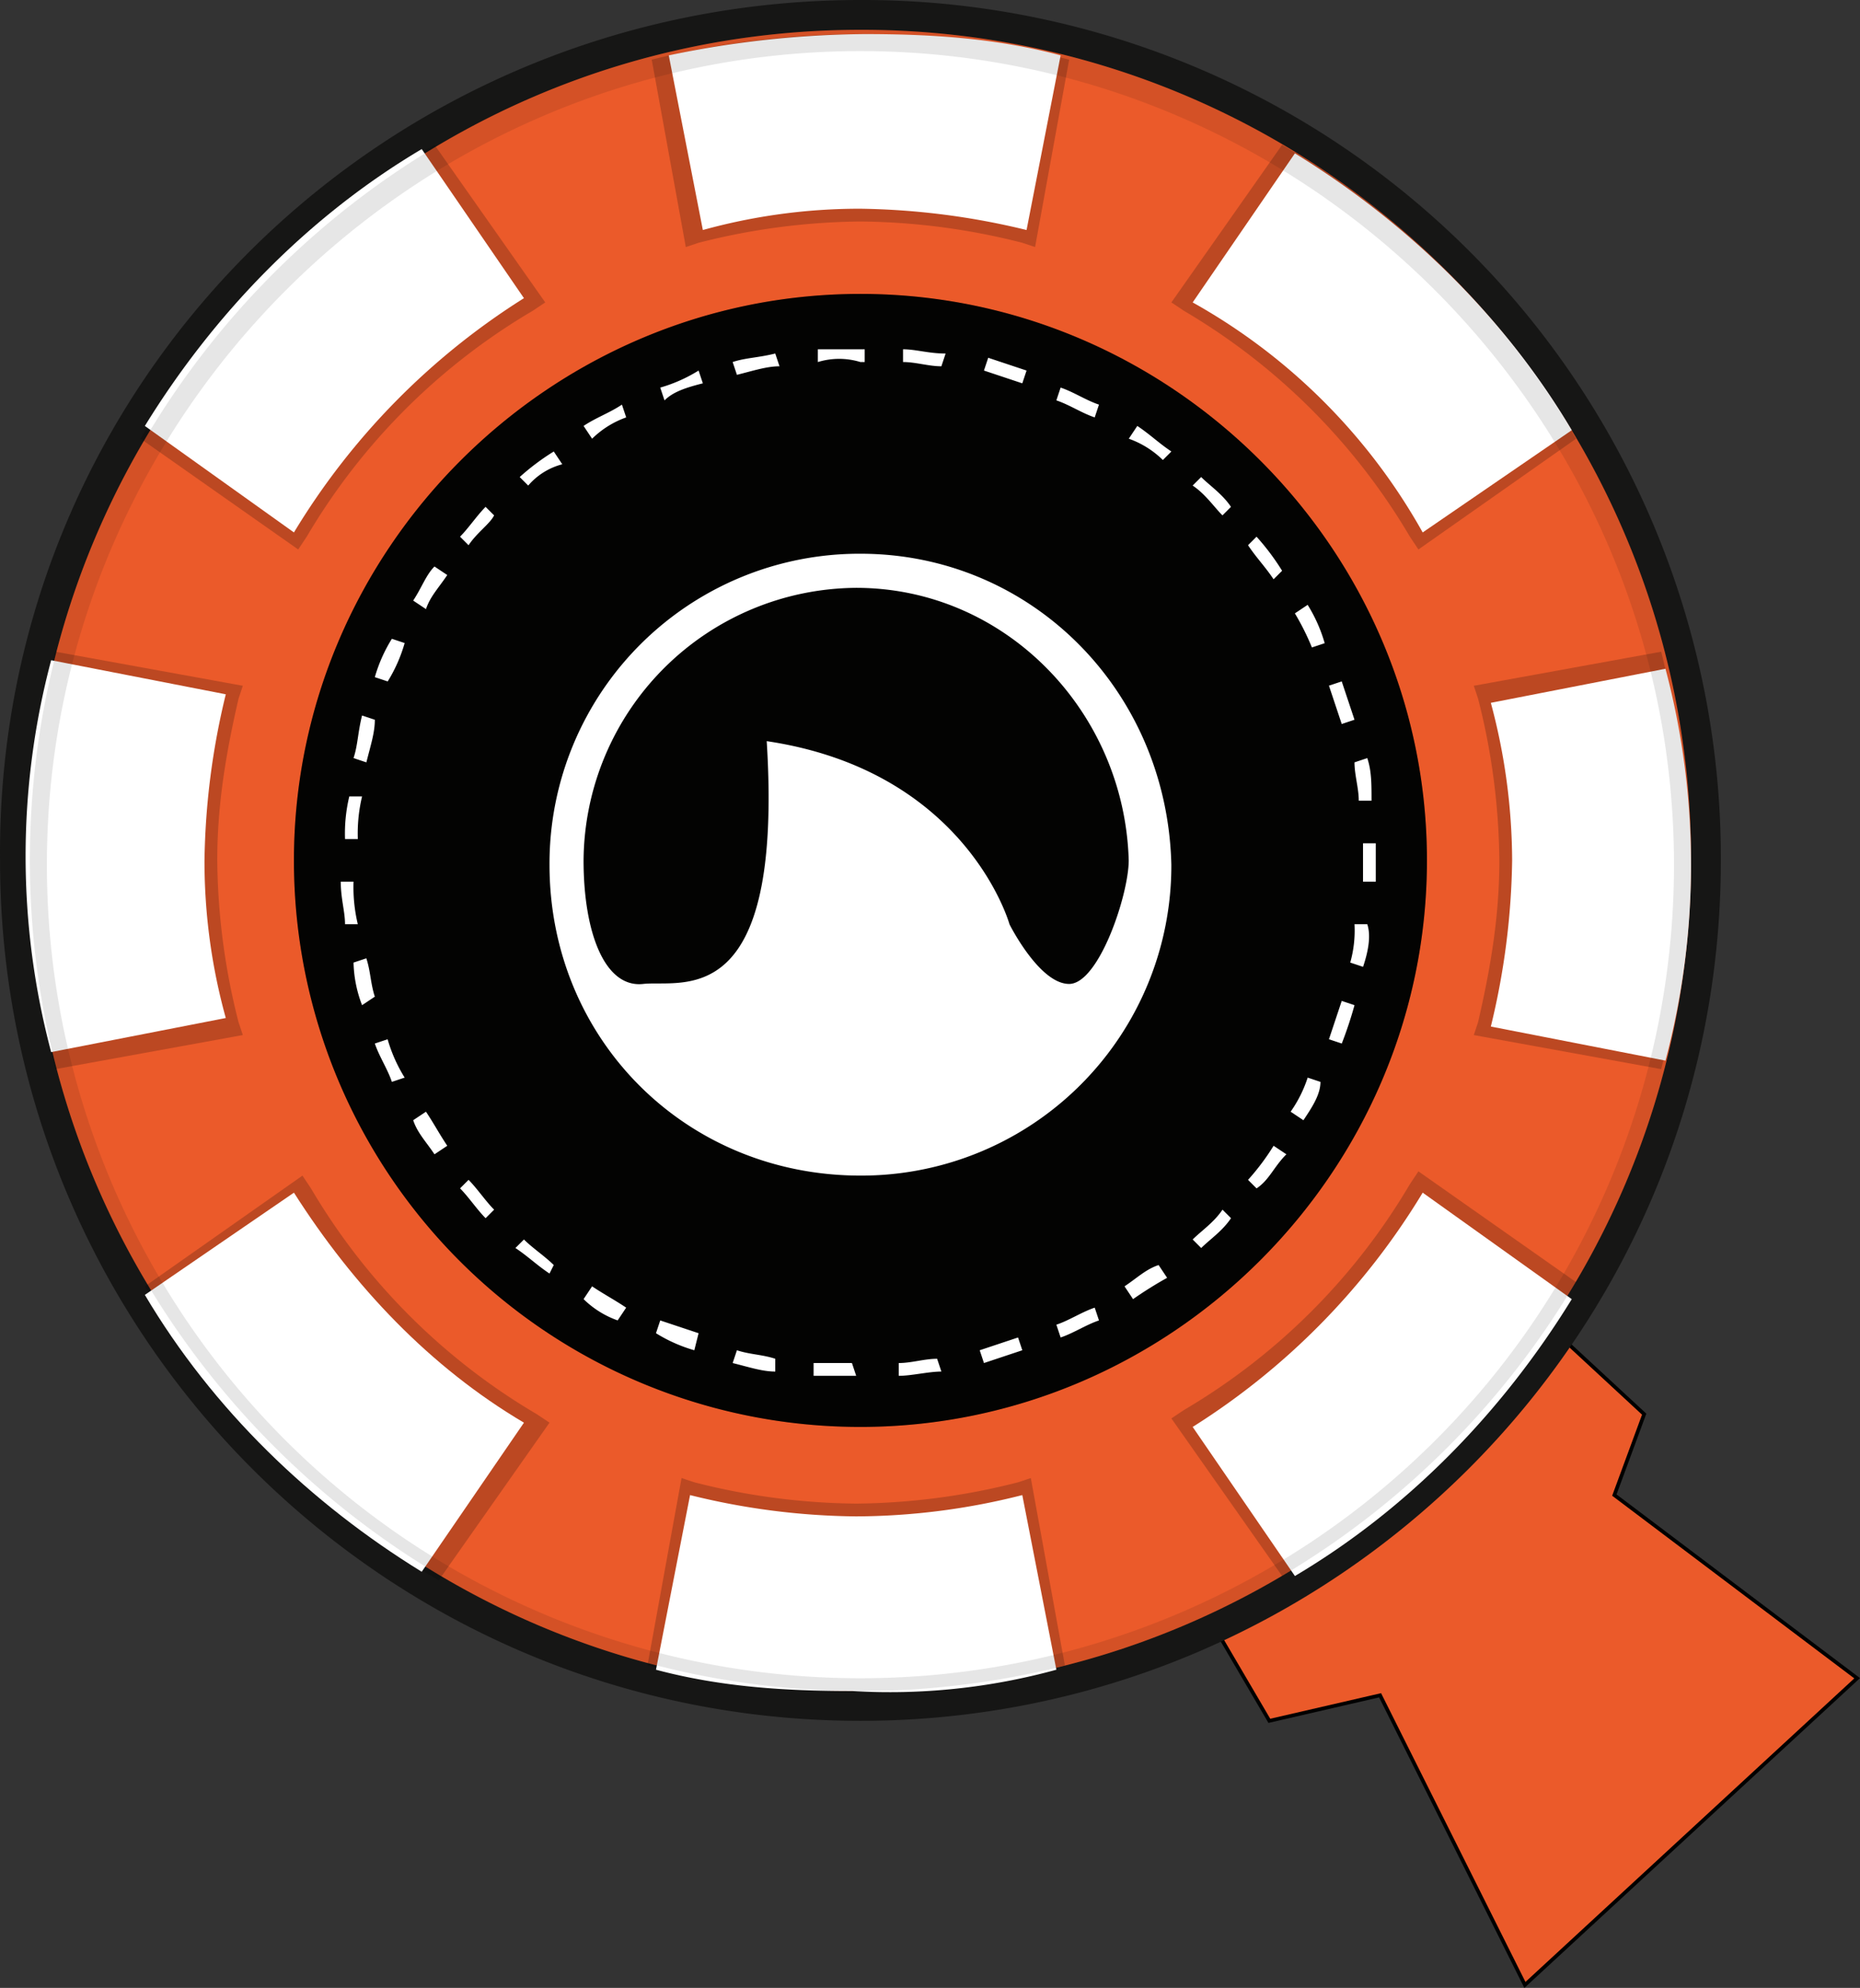 <svg id="Raggruppa_4797" data-name="Raggruppa 4797" xmlns="http://www.w3.org/2000/svg" width="315.259" height="336.936" viewBox="0 0 315.259 336.936">
  <rect x="0" y="0" width="315.259" height="336.936" fill="#333333" stroke="none"/>
  <g id="Raggruppa_1032" data-name="Raggruppa 1032">
    <path id="Tracciato_2644" data-name="Tracciato 2644" d="M184.4,337.292l12.273,20.937,18.771-4.332L239.99,402.99l56.312-51.98-41.151-31.044,5.054-13.717L240.712,288.2" transform="translate(18.473 -66.562)" fill="#eb5a2a" stroke="#000" stroke-miterlimit="10" stroke-width="0.622"/>
    <g id="Raggruppa_1031" data-name="Raggruppa 1031">
      <path id="Tracciato_3074_00000050636266086492928870000014821837530297113279_" d="M302.138,257.5A145.43,145.43,0,0,1,447.972,403.333h0c0,80.858-65.7,145.833-145.833,145.833-80.858,0-145.833-65.7-145.833-145.833h0C155.583,322.475,221.28,257.5,302.138,257.5M170.744,404.055c1.444,9.385,2.166,18.771,4.332,28.156,4.332,21.658,15.161,40.429,31.044,57.034,3.61,3.61,6.5,3.61,10.107,1.444,3.61-2.888,3.61-6.5-.722-10.107-15.883-15.883-25.268-35.375-29.6-57.034-4.332-23.1-.722-45.483,9.385-67.141a122.9,122.9,0,0,1,19.493-28.156q5.415-6.5,0-10.829c-3.61-2.888-6.5-1.444-11.551,2.888-20.214,23.1-31.766,50.536-32.487,83.746m129.95,20.937c6.5,0,9.385-2.888,9.385-8.663a12.2,12.2,0,0,0-1.444-3.61c-.722.722-2.166,1.444-2.888,2.166-1.444,1.444-2.166,2.888-3.61,4.332l-4.332,2.166,2.888,3.61m-10.107-15.883a10.382,10.382,0,0,0,1.444,2.166c1.444,0,2.166-.722,2.888-2.166.722-2.888,1.444-5.054,5.054-5.054.722,0,2.166-1.444,2.888-2.166-.722-.722-1.444-2.166-2.888-2.166-5.054-2.166-9.385,2.166-9.385,9.385" transform="translate(-156.299 -257.5)" fill="#161615"/>
      <g id="Raggruppa_1030" data-name="Raggruppa 1030" transform="translate(4.338 5.054)">
        <path id="Tracciato_2645" data-name="Tracciato 2645" d="M244.914,266.7a79.414,79.414,0,1,0,79.414,79.414A79.185,79.185,0,0,0,244.914,266.7Z" transform="translate(-103.413 -205.335)" fill="#fff"/>
        <path id="Tracciato_2646" data-name="Tracciato 2646" d="M297.78,258.2C219.809,258.2,157,321.731,157,398.98s63.531,140.78,140.78,140.78c77.97,0,140.78-63.531,140.78-140.78A140.5,140.5,0,0,0,297.78,258.2Zm0,218.028a77.248,77.248,0,1,1,77.248-77.248A77.336,77.336,0,0,1,297.78,476.228Z" transform="translate(-156.278 -258.2)" fill="#eb5a2a"/>
        <g id="Raggruppa_1021" data-name="Raggruppa 1021" transform="translate(45.483 44.761)">
          <g id="Raggruppa_1019" data-name="Raggruppa 1019">
            <path id="Tracciato_2647" data-name="Tracciato 2647" d="M259.219,264.4c-52.7,0-96.019,43.317-96.019,96.019a95.976,95.976,0,0,0,96.019,96.019c52.7,0,96.019-43.317,96.019-96.019S311.921,264.4,259.219,264.4Z" transform="translate(-163.2 -264.4)"/>
          </g>
          <g id="Raggruppa_1020" data-name="Raggruppa 1020" opacity="0.15">
            <path id="Tracciato_2648" data-name="Tracciato 2648" d="M259.219,264.4c-52.7,0-96.019,43.317-96.019,96.019a95.976,95.976,0,0,0,96.019,96.019c52.7,0,96.019-43.317,96.019-96.019S311.921,264.4,259.219,264.4Z" transform="translate(-163.2 -264.4)" fill="#13120d"/>
          </g>
        </g>
        <g id="Raggruppa_1025" data-name="Raggruppa 1025" transform="translate(53.424 54.146)">
          <g id="Raggruppa_1022" data-name="Raggruppa 1022" transform="translate(0 5.775)" opacity="0.1">
            <path id="Tracciato_2649" data-name="Tracciato 2649" d="M251.656,441.211h-7.219v-2.166h6.5Zm7.219,0v-2.166c2.166,0,4.332-.722,6.5-.722l.722,2.166A24.554,24.554,0,0,0,258.875,441.211Zm-20.936-1.444c-2.166,0-4.332-.722-7.219-1.444l.722-2.166c2.166.722,4.332.722,6.5,1.444Zm35.375-.722-.722-2.166,6.5-2.166.722,2.166Zm-49.092-2.166a25.653,25.653,0,0,1-6.5-2.888l.722-2.166,6.5,2.166Zm62.087-2.888-.722-2.166c2.166-.722,4.332-2.166,6.5-2.888l.722,2.166A25.661,25.661,0,0,1,286.309,433.992ZM211.227,431.1a15.719,15.719,0,0,1-5.776-3.61l1.444-2.166c2.166,1.444,3.61,2.166,5.776,3.61Zm87.355-3.61-1.444-2.166c2.166-1.444,3.61-2.888,5.776-3.61l1.444,2.166A15.716,15.716,0,0,1,298.582,427.494Zm-98.907-3.61c-2.166-1.444-3.61-2.888-5.776-4.332l1.444-1.444c1.444,1.444,3.61,2.888,5.054,4.332Zm110.458-4.332-1.444-1.444c1.444-1.444,3.61-2.888,5.054-5.054l1.444,1.444ZM188.846,414.5c-1.444-1.444-2.888-3.61-4.332-5.054L185.958,408c1.444,1.444,2.888,3.61,4.332,5.054Zm130.672-5.054L318.075,408a40.044,40.044,0,0,0,4.332-5.775l2.166,1.444C322.406,405.836,321.684,407.28,319.519,409.445ZM180.183,403.67c-1.444-2.166-2.888-3.61-3.61-5.775l2.166-1.444c1.444,2.166,2.166,3.61,3.61,5.776Zm147.277-5.775-2.166-1.444a21.608,21.608,0,0,0,2.888-5.775l2.166.722C330.348,393.563,328.9,395.728,327.46,397.894Zm-154.5-6.5c-.722-2.166-2.166-4.332-2.888-6.5l2.166-.722a25.646,25.646,0,0,0,2.888,6.5Zm160.994-6.5-2.166-.722,2.166-6.5,2.166.722ZM167.91,377.68a21.357,21.357,0,0,1-1.444-7.219l2.166-.722c.722,2.166.722,4.332,1.444,6.5Zm169.657-6.5H335.4a19.987,19.987,0,0,0,.722-6.5h2.166C339.011,366.851,338.289,369.017,337.567,371.182Zm-172.545-7.219c0-2.166-.722-4.332-.722-7.219h2.166a27.084,27.084,0,0,0,.722,7.219Zm174.711-6.5h-2.166v-6.5h2.166v6.5Zm-172.545-7.219h-2.166a27.079,27.079,0,0,1,.722-7.219h2.166A27.078,27.078,0,0,0,167.188,350.246Zm169.657-6.5c0-2.166-.722-4.332-.722-6.5l2.166-.722c.722,2.166.722,4.332.722,7.219Zm-168.214-7.219-2.166-.722c.722-2.166.722-4.332,1.444-7.219l2.166.722A21.354,21.354,0,0,1,168.632,336.529Zm165.326-6.5-2.166-6.5,2.166-.722,2.166,6.5Zm-161.716-6.5-2.166-.722a25.649,25.649,0,0,1,2.888-6.5l2.166.722A25.642,25.642,0,0,1,172.241,323.534ZM328.9,317.758a42.868,42.868,0,0,0-2.888-5.776l2.166-1.444a25.645,25.645,0,0,1,2.888,6.5Zm-150.165-6.5-2.166-1.444c1.444-2.166,2.166-4.332,3.61-5.776l2.166,1.444A15.717,15.717,0,0,0,178.739,311.261Zm143.667-5.776c-1.444-2.166-2.888-3.61-4.332-5.776l1.444-1.444a40.062,40.062,0,0,1,4.332,5.776ZM185.958,299.71l-1.444-1.444c1.444-1.444,2.888-3.61,4.332-5.054l1.444,1.444C189.568,296.1,187.4,298.266,185.958,299.71Zm127.785-5.054c-1.444-1.444-2.888-3.61-5.054-5.054l1.444-1.444c1.444,1.444,3.61,2.888,5.054,5.054Zm-117.677-4.332-1.444-1.444a40.041,40.041,0,0,1,5.776-4.332l1.444,2.166C198.954,286.714,197.51,288.158,196.066,290.324Zm107.57-4.332a15.719,15.719,0,0,0-5.776-3.61l1.444-2.166c2.166,1.444,3.61,2.888,5.776,4.332Zm-96.741-4.332-1.444-2.166c2.166-1.444,4.332-2.166,6.5-3.61l.722,2.166C210.5,279.495,208.339,280.217,206.895,281.661Zm85.19-2.888c-2.166-.722-4.332-2.166-6.5-2.888l.722-2.166c2.166.722,4.332,2.166,6.5,2.888Zm-72.917-3.61L218.446,273a25.649,25.649,0,0,0,6.5-2.888l.722,2.166C222.778,273.719,220.612,274.442,219.168,275.163ZM279.812,273l-6.5-2.166.722-2.166,6.5,2.166Zm-48.37-2.166-.722-2.166c2.166-.722,4.332-.722,7.219-1.444l.722,2.166C236.495,270.11,234.329,270.11,231.441,270.832Zm34.653-.722c-2.166,0-4.332-.722-6.5-.722v-2.166c2.166,0,4.332.722,7.219.722Zm-20.936-1.444V266.5H253.1v2.166h-7.942Z" transform="translate(-164.3 -266.5)"/>
          </g>
          <g id="Raggruppa_1024" data-name="Raggruppa 1024">
            <g id="Raggruppa_1023" data-name="Raggruppa 1023">
              <path id="Tracciato_2650" data-name="Tracciato 2650" d="M251.656,439.689h-7.219v-2.166h6.5Zm7.219,0v-2.166c2.166,0,4.332-.722,6.5-.722l.722,2.166C263.929,438.967,261.041,439.689,258.875,439.689Zm-20.936-.722c-2.166,0-4.332-.722-7.219-1.444l.722-2.166c2.166.722,4.332.722,6.5,1.444Zm35.375-1.444-.722-2.166,6.5-2.166.722,2.166Zm-49.092-2.166a25.644,25.644,0,0,1-6.5-2.888l.722-2.166,6.5,2.166Zm62.087-2.166-.722-2.166c2.166-.722,4.332-2.166,6.5-2.888l.722,2.166C290.641,431.026,288.475,432.469,286.309,433.191ZM211.227,430.3a15.719,15.719,0,0,1-5.776-3.61l1.444-2.166c2.166,1.444,3.61,2.166,5.776,3.61Zm87.355-3.61-1.444-2.166c2.166-1.444,3.61-2.888,5.776-3.61l1.444,2.166A66.6,66.6,0,0,0,298.582,426.694Zm-98.907-4.332c-2.166-1.444-3.61-2.888-5.776-4.332l1.444-1.444c1.444,1.444,3.61,2.888,5.054,4.332Zm110.458-4.332-1.444-1.444c1.444-1.444,3.61-2.888,5.054-5.054l1.444,1.444C313.743,415.143,311.577,416.587,310.133,418.031Zm-121.287-5.053c-1.444-1.444-2.888-3.61-4.332-5.054l1.444-1.444c1.444,1.444,2.888,3.61,4.332,5.054Zm130.672-5.054-1.444-1.444a40.061,40.061,0,0,0,4.332-5.776l2.166,1.444C322.406,404.314,321.684,406.48,319.519,407.923Zm-139.336-5.775c-1.444-2.166-2.888-3.61-3.61-5.776l2.166-1.444c1.444,2.166,2.166,3.61,3.61,5.775Zm147.277-5.776-2.166-1.444a21.612,21.612,0,0,0,2.888-5.776l2.166.722C330.348,392.041,328.9,394.206,327.46,396.372Zm-154.5-6.5c-.722-2.166-2.166-4.332-2.888-6.5l2.166-.722a25.648,25.648,0,0,0,2.888,6.5Zm160.994-6.5-2.166-.722,2.166-6.5,2.166.722A68.158,68.158,0,0,1,333.958,383.377Zm-166.048-6.5a21.356,21.356,0,0,1-1.444-7.219l2.166-.722c.722,2.166.722,4.332,1.444,6.5Zm169.657-6.5-2.166-.722a19.988,19.988,0,0,0,.722-6.5h2.166C339.011,365.329,338.289,368.216,337.567,370.382Zm-172.545-7.219c0-2.166-.722-4.332-.722-7.219h2.166a27.084,27.084,0,0,0,.722,7.219Zm174.711-7.219h-2.166v-6.5h2.166v6.5Zm-172.545-7.219h-2.166a27.079,27.079,0,0,1,.722-7.219h2.166A27.079,27.079,0,0,0,167.188,348.724Zm169.657-6.5c0-2.166-.722-4.332-.722-6.5l2.166-.722c.722,2.166.722,4.332.722,7.219Zm-168.214-6.5-2.166-.722c.722-2.166.722-4.332,1.444-7.219l2.166.722C170.076,330.675,169.354,332.841,168.632,335.729Zm165.326-6.5-2.166-6.5,2.166-.722,2.166,6.5Zm-161.716-7.219-2.166-.722a25.649,25.649,0,0,1,2.888-6.5l2.166.722A25.641,25.641,0,0,1,172.241,322.012ZM328.9,316.236a42.861,42.861,0,0,0-2.888-5.776l2.166-1.444a25.644,25.644,0,0,1,2.888,6.5Zm-150.165-6.5-2.166-1.444c1.444-2.166,2.166-4.332,3.61-5.776l2.166,1.444C180.9,306.129,179.461,307.573,178.739,309.739Zm143.667-5.054c-1.444-2.166-2.888-3.61-4.332-5.775l1.444-1.444a40.067,40.067,0,0,1,4.332,5.775Zm-136.448-5.776-1.444-1.444c1.444-1.444,2.888-3.61,4.332-5.054l1.444,1.444C189.568,295.3,187.4,296.744,185.958,298.909Zm127.785-5.053c-1.444-1.444-2.888-3.61-5.054-5.054l1.444-1.444c1.444,1.444,3.61,2.888,5.054,5.054ZM196.066,288.8l-1.444-1.444a40.032,40.032,0,0,1,5.776-4.332l1.444,2.166A11.394,11.394,0,0,0,196.066,288.8Zm107.57-4.332a15.719,15.719,0,0,0-5.776-3.61l1.444-2.166c2.166,1.444,3.61,2.888,5.776,4.332Zm-96.741-3.61-1.444-2.166c2.166-1.444,4.332-2.166,6.5-3.61l.722,2.166A15.722,15.722,0,0,0,206.895,280.861Zm85.19-3.61c-2.166-.722-4.332-2.166-6.5-2.888l.722-2.166c2.166.722,4.332,2.166,6.5,2.888Zm-72.917-2.888-.722-2.166a25.648,25.648,0,0,0,6.5-2.888l.722,2.166C222.778,272.2,220.612,272.92,219.168,274.363Zm60.644-2.888-6.5-2.166.722-2.166,6.5,2.166Zm-48.37-1.444-.722-2.166c2.166-.722,4.332-.722,7.219-1.444l.722,2.166C236.495,268.588,234.329,269.31,231.441,270.031Zm34.653-1.444c-2.166,0-4.332-.722-6.5-.722V265.7c2.166,0,4.332.722,7.219.722Zm-20.936-.722V265.7H253.1v2.166h-.722A12.3,12.3,0,0,0,245.158,267.866Z" transform="translate(-164.3 -265.7)" fill="#fff"/>
            </g>
          </g>
        </g>
        <g id="Raggruppa_1026" data-name="Raggruppa 1026" transform="translate(0.722 0.722)" opacity="0.2">
          <path id="Tracciato_2651" data-name="Tracciato 2651" d="M179.541,293.675a114.268,114.268,0,0,1,27.434-3.61,114.267,114.267,0,0,1,27.434,3.61l2.166.722,5.776-31.766a146.612,146.612,0,0,0-70.751,0l5.776,31.766Z" transform="translate(-66.196 -258.3)"/>
          <path id="Tracciato_2652" data-name="Tracciato 2652" d="M190.9,278.576l.722,2.166a114.262,114.262,0,0,1,3.61,27.434c0,9.385-1.444,18.049-3.61,27.434l-.722,2.166,31.766,5.776a146.611,146.611,0,0,0,0-70.751Z" transform="translate(53.84 -168.118)"/>
          <path id="Tracciato_2653" data-name="Tracciato 2653" d="M224.229,287.166a107.941,107.941,0,0,1-38.263,38.263l-2.166,1.444,18.771,26.712a137.309,137.309,0,0,0,49.814-49.814L225.673,285Z" transform="translate(9.682 -92.24)"/>
          <path id="Tracciato_2654" data-name="Tracciato 2654" d="M226.119,325.529a107.943,107.943,0,0,1-38.263-38.263l-1.444-2.166L159.7,303.871a137.31,137.31,0,0,0,49.814,49.814l18.771-26.712Z" transform="translate(-140.207 -91.618)"/>
          <path id="Tracciato_2655" data-name="Tracciato 2655" d="M234.309,292.922a114.268,114.268,0,0,1-27.434,3.61,114.268,114.268,0,0,1-27.434-3.61l-2.166-.722L171.5,323.966a146.611,146.611,0,0,0,70.751,0L236.475,292.2Z" transform="translate(-66.818 -47.46)"/>
          <path id="Tracciato_2656" data-name="Tracciato 2656" d="M185.966,289.056a107.943,107.943,0,0,1,38.263,38.263l1.444,2.166,26.712-18.771A137.307,137.307,0,0,0,202.571,260.9L183.8,287.612Z" transform="translate(9.682 -242.13)"/>
          <path id="Tracciato_2657" data-name="Tracciato 2657" d="M187.756,327.319a107.943,107.943,0,0,1,38.263-38.263l2.166-1.444L209.414,260.9A137.309,137.309,0,0,0,159.6,310.714l26.712,18.771Z" transform="translate(-140.829 -242.13)"/>
          <path id="Tracciato_2658" data-name="Tracciato 2658" d="M192.375,335.609a114.261,114.261,0,0,1-3.61-27.434c0-9.385,1.444-18.049,3.61-27.434l.722-2.166L161.332,272.8a146.616,146.616,0,0,0,0,70.751l31.766-5.776Z" transform="translate(-157 -168.118)"/>
        </g>
        <g id="Raggruppa_1027" data-name="Raggruppa 1027" transform="translate(0 0.722)">
          <path id="Tracciato_2659" data-name="Tracciato 2659" d="M184.968,285.5,159.7,302.827c11.551,19.493,28.156,35.375,46.927,46.927l17.327-25.268C208.07,315.1,195.075,301.383,184.968,285.5Z" transform="translate(-139.485 -89.13)" fill="#fff"/>
          <path id="Tracciato_2660" data-name="Tracciato 2660" d="M194.91,305.688a125.422,125.422,0,0,1-3.61,28.156l29.6,5.776a129.47,129.47,0,0,0,0-66.419l-29.6,5.776A103.848,103.848,0,0,1,194.91,305.688Z" transform="translate(57.05 -165.63)" fill="#fff"/>
          <path id="Tracciato_2661" data-name="Tracciato 2661" d="M223.285,285.5A120.5,120.5,0,0,1,184.3,325.207l17.327,25.268c19.493-11.551,35.375-28.156,46.927-46.927Z" transform="translate(13.513 -89.13)" fill="#fff"/>
          <path id="Tracciato_2662" data-name="Tracciato 2662" d="M187.222,306.931a125.422,125.422,0,0,1,3.61-28.156L161.232,273a129.466,129.466,0,0,0,0,66.419l29.6-5.776A99.6,99.6,0,0,1,187.222,306.931Z" transform="translate(-156.9 -166.874)" fill="#fff"/>
          <path id="Tracciato_2663" data-name="Tracciato 2663" d="M204.488,287.9a125.435,125.435,0,0,1,28.156,3.61l5.776-29.6c-10.829-2.888-21.658-3.61-33.21-3.61A167.127,167.127,0,0,0,172,261.91l5.776,29.6A99.607,99.607,0,0,1,204.488,287.9Z" transform="translate(-62.986 -258.3)" fill="#fff"/>
          <path id="Tracciato_2664" data-name="Tracciato 2664" d="M239.563,322.2l-5.776-29.6a115.517,115.517,0,0,1-28.156,3.61,120.311,120.311,0,0,1-28.156-3.61L171.7,322.2c10.829,2.888,21.658,3.61,33.21,3.61A106.642,106.642,0,0,0,239.563,322.2Z" transform="translate(-64.852 -44.972)" fill="#fff"/>
          <path id="Tracciato_2665" data-name="Tracciato 2665" d="M223.285,325.353l25.268-17.327C237,288.534,220.4,272.651,201.627,261.1L184.3,286.368A101.136,101.136,0,0,1,223.285,325.353Z" transform="translate(13.513 -240.885)" fill="#fff"/>
          <path id="Tracciato_2666" data-name="Tracciato 2666" d="M184.968,325.975a120.5,120.5,0,0,1,38.985-39.707L206.627,261c-19.493,11.551-35.375,28.156-46.927,46.927Z" transform="translate(-139.485 -241.507)" fill="#fff"/>
        </g>
        <g id="Raggruppa_1028" data-name="Raggruppa 1028" transform="translate(0.722)" opacity="0.1">
          <path id="Tracciato_2667" data-name="Tracciato 2667" d="M297.78,258.2C219.809,258.2,157,321.731,157,398.98s63.531,140.78,140.78,140.78c77.97,0,140.78-63.531,140.78-140.78A140.5,140.5,0,0,0,297.78,258.2Zm0,279.393A137.879,137.879,0,0,1,159.888,399.7c0-75.8,62.088-137.892,137.892-137.892S435.671,323.9,435.671,399.7A137.879,137.879,0,0,1,297.78,537.593Z" transform="translate(-157 -258.2)"/>
        </g>
        <g id="Raggruppa_1029" data-name="Raggruppa 1029" transform="translate(88.799 88.799)">
          <path id="Tracciato_2668" data-name="Tracciato 2668" d="M221.9,270.5a52.533,52.533,0,0,0-52.7,52.7c0,29.6,23.1,52.7,52.7,52.7a52.533,52.533,0,0,0,52.7-52.7c-.722-29.6-23.824-52.7-52.7-52.7Zm35.375,72.917c-5.054,0-10.107-10.107-10.107-10.107s-7.219-25.99-41.151-31.044c2.888,46.2-14.439,40.429-20.936,41.151s-10.107-8.663-10.107-20.936a46.528,46.528,0,0,1,46.2-46.2c25.268,0,45.483,20.936,46.2,46.2,0,5.775-5.054,20.936-10.107,20.936Z" transform="translate(-169.2 -270.5)" fill="#fff" fill-rule="evenodd"/>
        </g>
      </g>
    </g>
  </g>
</svg>
